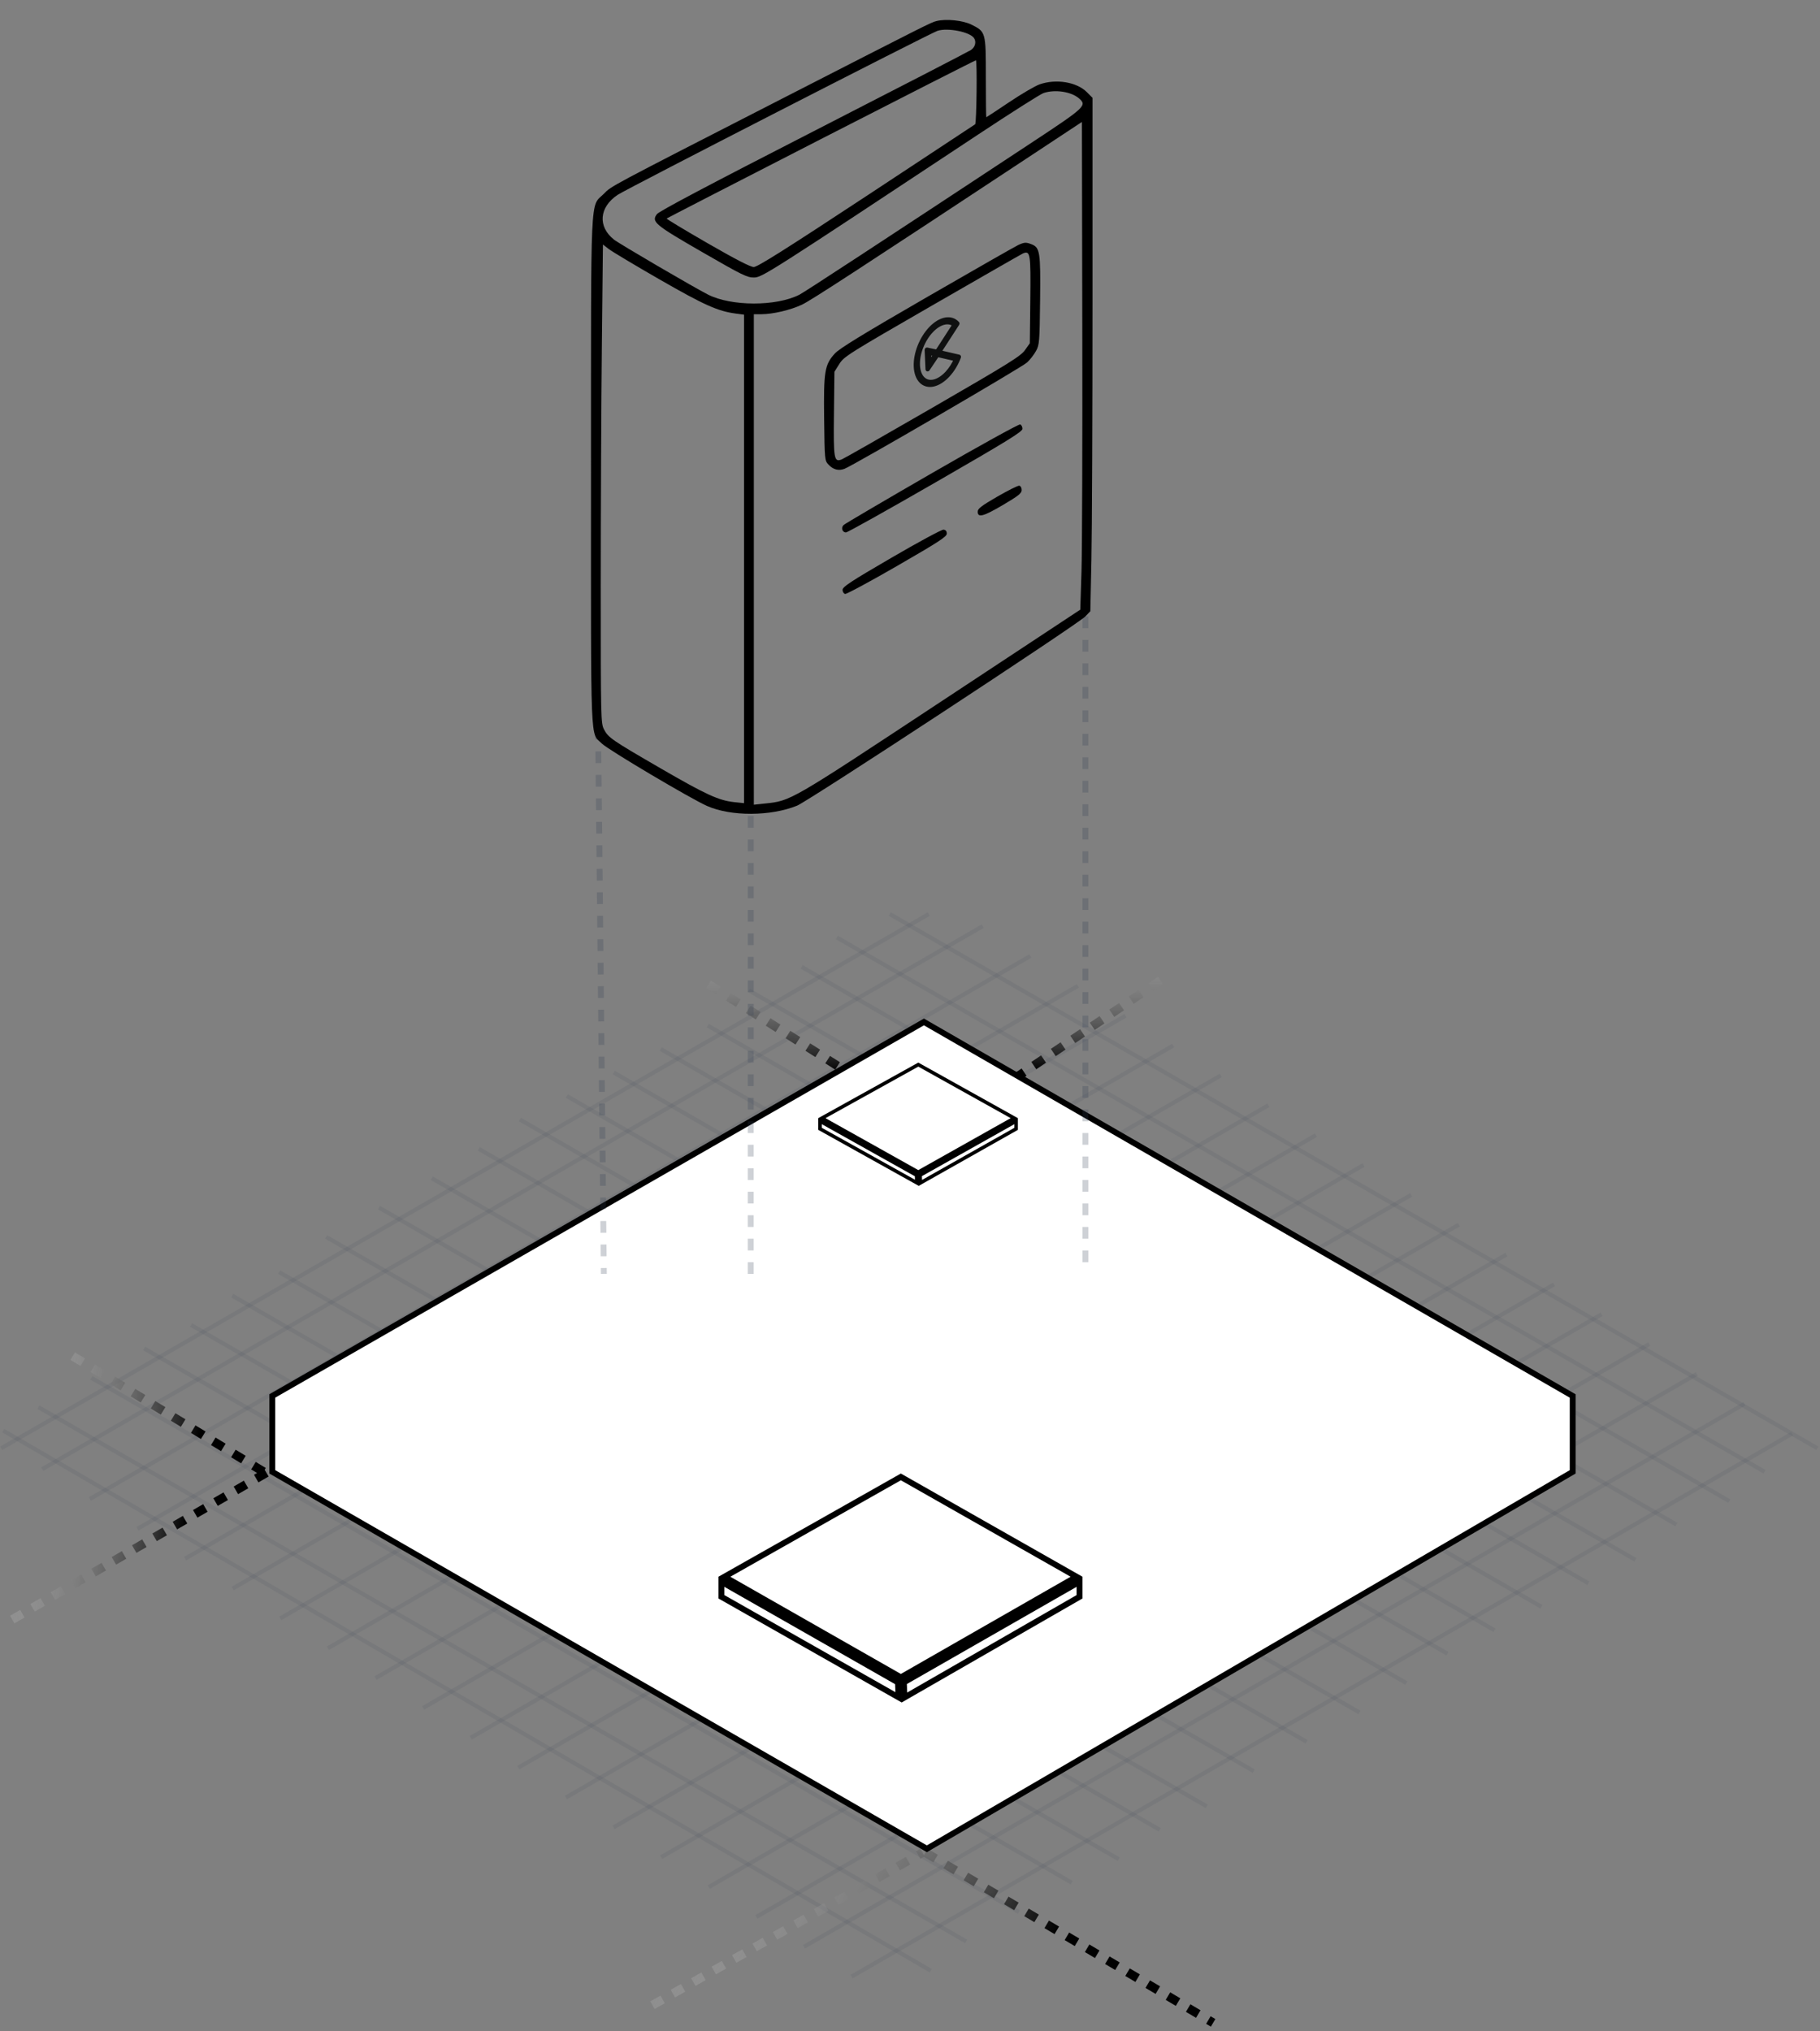 <svg width="310" height="346" viewBox="0 0 310 346" fill="none" xmlns="http://www.w3.org/2000/svg">
<rect x="0" y="0" width="310" height="346" fill="#808080" stroke="none"/>
<line x1="0.2" y1="246.697" x2="158.2" y2="155.697" stroke="#334155" stroke-opacity="0.1" stroke-width="0.7"/>
<line y1="-0.35" x2="184.969" y2="-0.35" transform="matrix(0.866 -0.5 0.498 0.867 7.375 250.551)" stroke="#334155" stroke-opacity="0.1" stroke-width="0.7"/>
<line y1="-0.35" x2="184.969" y2="-0.35" transform="matrix(0.866 -0.5 0.498 0.867 15.484 255.637)" stroke="#334155" stroke-opacity="0.1" stroke-width="0.7"/>
<line y1="-0.35" x2="184.969" y2="-0.35" transform="matrix(0.866 -0.5 0.498 0.867 23.592 260.721)" stroke="#334155" stroke-opacity="0.1" stroke-width="0.7"/>
<line y1="-0.35" x2="184.969" y2="-0.35" transform="matrix(0.866 -0.5 0.498 0.867 31.701 265.807)" stroke="#334155" stroke-opacity="0.1" stroke-width="0.7"/>
<line y1="-0.35" x2="184.969" y2="-0.35" transform="matrix(0.866 -0.5 0.498 0.867 39.81 270.891)" stroke="#334155" stroke-opacity="0.1" stroke-width="0.7"/>
<line y1="-0.35" x2="184.969" y2="-0.35" transform="matrix(0.866 -0.5 0.498 0.867 47.92 275.977)" stroke="#334155" stroke-opacity="0.1" stroke-width="0.7"/>
<line y1="-0.35" x2="184.969" y2="-0.35" transform="matrix(0.866 -0.5 0.498 0.867 56.027 281.062)" stroke="#334155" stroke-opacity="0.1" stroke-width="0.7"/>
<line y1="-0.35" x2="184.969" y2="-0.35" transform="matrix(0.866 -0.5 0.498 0.867 64.137 286.146)" stroke="#334155" stroke-opacity="0.1" stroke-width="0.7"/>
<line y1="-0.35" x2="184.969" y2="-0.35" transform="matrix(0.866 -0.5 0.498 0.867 72.246 291.232)" stroke="#334155" stroke-opacity="0.1" stroke-width="0.7"/>
<line y1="-0.35" x2="184.969" y2="-0.35" transform="matrix(0.866 -0.5 0.498 0.867 80.356 296.318)" stroke="#334155" stroke-opacity="0.1" stroke-width="0.7"/>
<line y1="-0.35" x2="184.969" y2="-0.35" transform="matrix(0.866 -0.5 0.498 0.867 88.463 301.402)" stroke="#334155" stroke-opacity="0.1" stroke-width="0.7"/>
<line y1="-0.35" x2="184.969" y2="-0.35" transform="matrix(0.866 -0.5 0.498 0.867 96.572 306.488)" stroke="#334155" stroke-opacity="0.1" stroke-width="0.7"/>
<line y1="-0.35" x2="184.969" y2="-0.35" transform="matrix(0.866 -0.5 0.498 0.867 104.682 311.574)" stroke="#334155" stroke-opacity="0.1" stroke-width="0.7"/>
<line y1="-0.35" x2="184.969" y2="-0.35" transform="matrix(0.866 -0.5 0.498 0.867 112.789 316.658)" stroke="#334155" stroke-opacity="0.1" stroke-width="0.7"/>
<line y1="-0.35" x2="184.969" y2="-0.35" transform="matrix(0.866 -0.5 0.498 0.867 120.898 321.744)" stroke="#334155" stroke-opacity="0.1" stroke-width="0.7"/>
<line y1="-0.35" x2="184.969" y2="-0.35" transform="matrix(0.866 -0.5 0.498 0.867 129.008 326.828)" stroke="#334155" stroke-opacity="0.1" stroke-width="0.7"/>
<line y1="-0.35" x2="184.969" y2="-0.35" transform="matrix(0.866 -0.5 0.498 0.867 137.117 331.914)" stroke="#334155" stroke-opacity="0.1" stroke-width="0.7"/>
<line y1="-0.35" x2="184.969" y2="-0.35" transform="matrix(0.866 -0.5 0.498 0.867 145.225 337)" stroke="#334155" stroke-opacity="0.1" stroke-width="0.7"/>
<line x1="151.55" y1="155.697" x2="309.55" y2="246.697" stroke="#334155" stroke-opacity="0.1" stroke-width="0.7"/>
<line x1="142.55" y1="159.697" x2="300.55" y2="250.697" stroke="#334155" stroke-opacity="0.1" stroke-width="0.7"/>
<line x1="136.55" y1="164.697" x2="294.55" y2="255.697" stroke="#334155" stroke-opacity="0.1" stroke-width="0.7"/>
<line x1="127.55" y1="168.697" x2="285.55" y2="259.697" stroke="#334155" stroke-opacity="0.1" stroke-width="0.7"/>
<line x1="120.55" y1="174.697" x2="278.55" y2="265.697" stroke="#334155" stroke-opacity="0.1" stroke-width="0.7"/>
<line x1="112.55" y1="178.697" x2="270.55" y2="269.697" stroke="#334155" stroke-opacity="0.1" stroke-width="0.7"/>
<line x1="104.55" y1="182.697" x2="262.55" y2="273.697" stroke="#334155" stroke-opacity="0.1" stroke-width="0.7"/>
<line x1="96.55" y1="186.697" x2="254.55" y2="277.697" stroke="#334155" stroke-opacity="0.1" stroke-width="0.7"/>
<line x1="88.55" y1="190.697" x2="246.55" y2="281.697" stroke="#334155" stroke-opacity="0.1" stroke-width="0.7"/>
<line x1="81.55" y1="195.697" x2="239.55" y2="286.697" stroke="#334155" stroke-opacity="0.1" stroke-width="0.7"/>
<line x1="73.55" y1="200.697" x2="231.55" y2="291.697" stroke="#334155" stroke-opacity="0.1" stroke-width="0.7"/>
<line x1="64.55" y1="205.697" x2="222.55" y2="296.697" stroke="#334155" stroke-opacity="0.1" stroke-width="0.7"/>
<line x1="55.55" y1="210.697" x2="213.55" y2="301.697" stroke="#334155" stroke-opacity="0.1" stroke-width="0.7"/>
<line x1="47.55" y1="216.697" x2="205.55" y2="307.697" stroke="#334155" stroke-opacity="0.1" stroke-width="0.7"/>
<line x1="39.55" y1="220.697" x2="197.55" y2="311.697" stroke="#334155" stroke-opacity="0.1" stroke-width="0.7"/>
<line x1="32.55" y1="225.697" x2="190.55" y2="316.697" stroke="#334155" stroke-opacity="0.1" stroke-width="0.7"/>
<line x1="24.55" y1="229.697" x2="182.55" y2="320.697" stroke="#334155" stroke-opacity="0.1" stroke-width="0.7"/>
<line x1="15.55" y1="234.697" x2="173.55" y2="325.697" stroke="#334155" stroke-opacity="0.1" stroke-width="0.7"/>
<line x1="6.55" y1="239.697" x2="164.55" y2="330.697" stroke="#334155" stroke-opacity="0.1" stroke-width="0.7"/>
<line x1="0.551" y1="243.698" x2="158.551" y2="335.698" stroke="#334155" stroke-opacity="0.1" stroke-width="0.7"/>
<path d="M197.67 167.012L160.111 192.249M159.566 192.257L119.014 166.607" stroke="url(#paint0_linear_1462_251)" stroke-width="1.5" stroke-dasharray="2 2"/>
<path d="M12.384 231L45.384 251M45.375 250.861L0.375 276.861" stroke="url(#paint1_linear_1462_251)" stroke-width="1.5" stroke-dasharray="2 2"/>
<path d="M111.129 341.564L157.129 315.564M157.63 315.569L206.63 344.569" stroke="url(#paint2_linear_1462_251)" stroke-width="1.5" stroke-dasharray="2 2"/>
<path d="M267.875 237.789V250.713L157.873 314.921L46.375 250.71V237.789L157.373 174.076L267.875 237.789Z" fill="white" stroke="black"/>
<path d="M183.875 271.995L154.053 289.153L153.955 286.576L183.875 269.439V271.995ZM152.955 286.588L153.05 289.122L122.875 271.994V269.438L152.955 286.588ZM183.366 268.578L153.444 285.716L123.387 268.579L153.443 251.574L183.366 268.578Z" fill="white" stroke="black"/>
<path d="M173.075 192.286L156.77 201.497L156.72 200.175L173.075 190.978V192.286ZM156.119 200.183L156.169 201.478L139.675 192.284V190.976L156.119 200.183ZM172.761 190.465L156.412 199.659L139.99 190.465L156.413 181.343L172.761 190.465Z" fill="white" stroke="black" stroke-width="0.6"/>
<line x1="127.875" y1="135" x2="127.875" y2="217" stroke="#334155" stroke-opacity="0.24" stroke-dasharray="2 2"/>
<line x1="184.875" y1="105" x2="184.875" y2="217" stroke="#334155" stroke-opacity="0.24" stroke-dasharray="2 2"/>
<line x1="101.875" y1="123.995" x2="102.854" y2="216.995" stroke="#334155" stroke-opacity="0.24" stroke-dasharray="2 2"/>
<path fill-rule="evenodd" clip-rule="evenodd" d="M159.517 3.586C158.548 3.833 158.379 3.918 133.668 16.575C103.137 32.213 104.236 31.626 102.834 33.028C100.498 35.363 100.668 31.651 100.663 80.476C100.657 128.333 100.508 124.65 102.525 126.666C103.561 127.702 117.637 136.051 120.434 137.288C124.501 139.087 131.263 139.064 135.765 137.237C137.708 136.448 183.61 106.316 184.861 105.007L185.717 104.113L185.901 95.277C186.003 90.418 186.086 70.741 186.086 51.551V16.66L185.118 15.691C183.391 13.965 179.879 13.389 177.072 14.372C176.31 14.639 173.973 16.008 171.88 17.414C169.786 18.82 168.039 19.97 167.997 19.97C167.955 19.97 167.92 16.922 167.92 13.197C167.92 5.445 167.913 5.422 165.46 4.192C164.017 3.469 161.133 3.174 159.517 3.586ZM159.687 5.249C158.464 5.645 106.747 32.165 105.224 33.177C102.052 35.284 101.772 38.582 104.576 40.812C105.462 41.516 118.095 48.905 120.584 50.175C124.549 52.198 132.221 52.212 136.158 50.203C137.039 49.754 149.837 41.373 176.044 24.084C184.865 18.265 185.184 17.962 183.77 16.745C182.442 15.603 179.678 15.194 177.738 15.852C177.219 16.027 172.24 19.187 166.672 22.872C130.654 46.712 129.815 47.248 128.437 47.268C127.267 47.286 126.471 46.897 119.664 42.973C111.48 38.257 110.908 37.777 111.903 36.467C112.276 35.975 120.797 31.468 138.538 22.38C152.886 15.029 164.961 8.793 165.371 8.523C166.102 8.042 166.338 7.142 165.905 6.488C165.211 5.438 161.428 4.685 159.687 5.249ZM139.823 23.695C125.437 31.07 113.614 37.158 113.549 37.223C113.484 37.288 116.61 39.173 120.495 41.413C125.276 44.169 127.828 45.485 128.388 45.485C129.012 45.485 133.715 42.521 147.597 33.378C157.707 26.719 166.033 21.226 166.099 21.17C166.339 20.97 166.461 10.263 166.223 10.274C166.089 10.28 154.209 16.319 139.823 23.695ZM176.102 26.175C146.204 45.918 138.098 51.194 136.582 51.904C134.636 52.815 131.662 53.516 129.716 53.523L128.399 53.528V95.301V137.073L130.271 136.874C134.744 136.399 134.355 136.624 160.155 119.593L184.006 103.848L184.209 97.339C184.321 93.76 184.384 75.068 184.348 55.802L184.283 20.773L176.102 26.175ZM173.467 41.72C173.009 41.925 166.02 45.913 157.936 50.583C146.903 56.955 142.976 59.359 142.193 60.223C140.457 62.136 140.276 63.248 140.376 71.387C140.462 78.353 140.472 78.454 141.113 79.137C141.925 80.001 142.831 80.241 143.836 79.859C145.39 79.268 174.048 62.578 174.947 61.74C175.456 61.266 176.143 60.379 176.473 59.769C177.039 58.722 177.077 58.233 177.158 51.119C177.252 42.873 177.138 42.155 175.654 41.59C174.758 41.25 174.479 41.266 173.467 41.72ZM102.512 59.144C102.411 68.766 102.328 87.107 102.328 99.901C102.328 122.352 102.347 123.2 102.865 124.215C103.594 125.645 104.164 126.038 112.59 130.918C120.316 135.392 122.435 136.361 125.105 136.64L126.735 136.81V95.205V53.6L125.314 53.411C122.259 53.006 119.949 51.97 112.313 47.579C108.118 45.167 104.238 42.846 103.691 42.421L102.696 41.649L102.512 59.144ZM174.247 43.167C174.066 43.241 167.139 47.21 158.854 51.988C144.426 60.309 143.756 60.731 142.959 62.002L142.127 63.329L142.045 70.424C141.955 78.23 142.049 78.779 143.384 78.251C143.76 78.102 150.746 74.118 158.906 69.398C171.881 61.895 173.849 60.67 174.576 59.646L175.408 58.474L175.491 51.123C175.58 43.179 175.498 42.657 174.247 43.167ZM158.722 80.603C150.663 85.255 143.896 89.231 143.684 89.439C143.21 89.906 143.47 90.692 144.099 90.692C144.354 90.692 151.22 86.855 159.357 82.164C171.614 75.099 174.153 73.534 174.156 73.041C174.159 72.714 173.984 72.379 173.768 72.296C173.552 72.213 166.806 75.937 158.722 80.603ZM169.862 84.6C167.16 86.165 166.533 86.645 166.533 87.154C166.533 88.239 167.498 87.984 170.832 86.016C173.498 84.443 174.022 84.024 174.022 83.465C174.022 83.082 173.844 82.769 173.606 82.735C173.377 82.701 171.692 83.541 169.862 84.6ZM151.834 95.012C144.891 99.055 143.514 99.959 143.514 100.471C143.514 100.811 143.71 101.123 143.954 101.17C144.196 101.216 148.19 99.064 152.829 96.387C159.932 92.287 161.264 91.421 161.264 90.898C161.264 90.48 161.083 90.258 160.709 90.221C160.404 90.191 156.41 92.347 151.834 95.012Z" fill="black"/>
<path fill-rule="evenodd" clip-rule="evenodd" d="M158.566 55.919C159.361 55.098 160.23 54.577 161.046 54.431C161.851 54.288 162.562 54.517 163.079 55.086C163.09 55.099 163.088 55.129 163.073 55.152L159.953 59.977L163.326 60.755C163.342 60.759 163.347 60.783 163.337 60.81C162.9 61.974 162.248 63.053 161.474 63.893L161.437 63.933C160.675 64.749 159.837 65.292 159.037 65.486L158.999 65.495C158.188 65.681 157.461 65.496 156.921 64.968L156.896 64.942C156.354 64.394 156.035 63.521 155.987 62.45C155.939 61.396 156.156 60.205 156.605 59.047L156.627 58.992C157.084 57.835 157.749 56.773 158.529 55.958L158.566 55.919ZM160.946 54.94C160.205 55.072 159.415 55.546 158.693 56.291C157.971 57.037 157.353 58.015 156.932 59.082C156.51 60.15 156.307 61.251 156.351 62.223C156.395 63.196 156.684 63.989 157.176 64.487C157.668 64.984 158.338 65.161 159.086 64.989C159.834 64.818 160.622 64.308 161.335 63.534C161.934 62.883 162.453 62.074 162.839 61.194L159.661 60.461L158.015 62.91C158.005 62.926 157.99 62.925 157.989 62.908L157.842 59.609C157.841 59.575 157.87 59.535 157.893 59.541L158.217 59.62L159.613 59.908L162.574 55.327C162.131 54.964 161.57 54.829 160.946 54.94ZM158.317 61.878L159.402 60.325L158.241 60.172L158.317 61.878Z" fill="black" stroke="#0F1010" stroke-width="0.7"/>
<defs>
<linearGradient id="paint0_linear_1462_251" x1="153.875" y1="154.5" x2="154.151" y2="190.865" gradientUnits="userSpaceOnUse">
<stop stop-color="white" stop-opacity="0"/>
<stop offset="0.774"/>
</linearGradient>
<linearGradient id="paint1_linear_1462_251" x1="-1.625" y1="244.5" x2="43.375" y2="251.5" gradientUnits="userSpaceOnUse">
<stop stop-color="white" stop-opacity="0"/>
<stop offset="0.774"/>
</linearGradient>
<linearGradient id="paint2_linear_1462_251" x1="106.885" y1="324.103" x2="183.745" y2="364.213" gradientUnits="userSpaceOnUse">
<stop stop-color="white" stop-opacity="0"/>
<stop offset="0.774"/>
</linearGradient>
</defs>
</svg>
